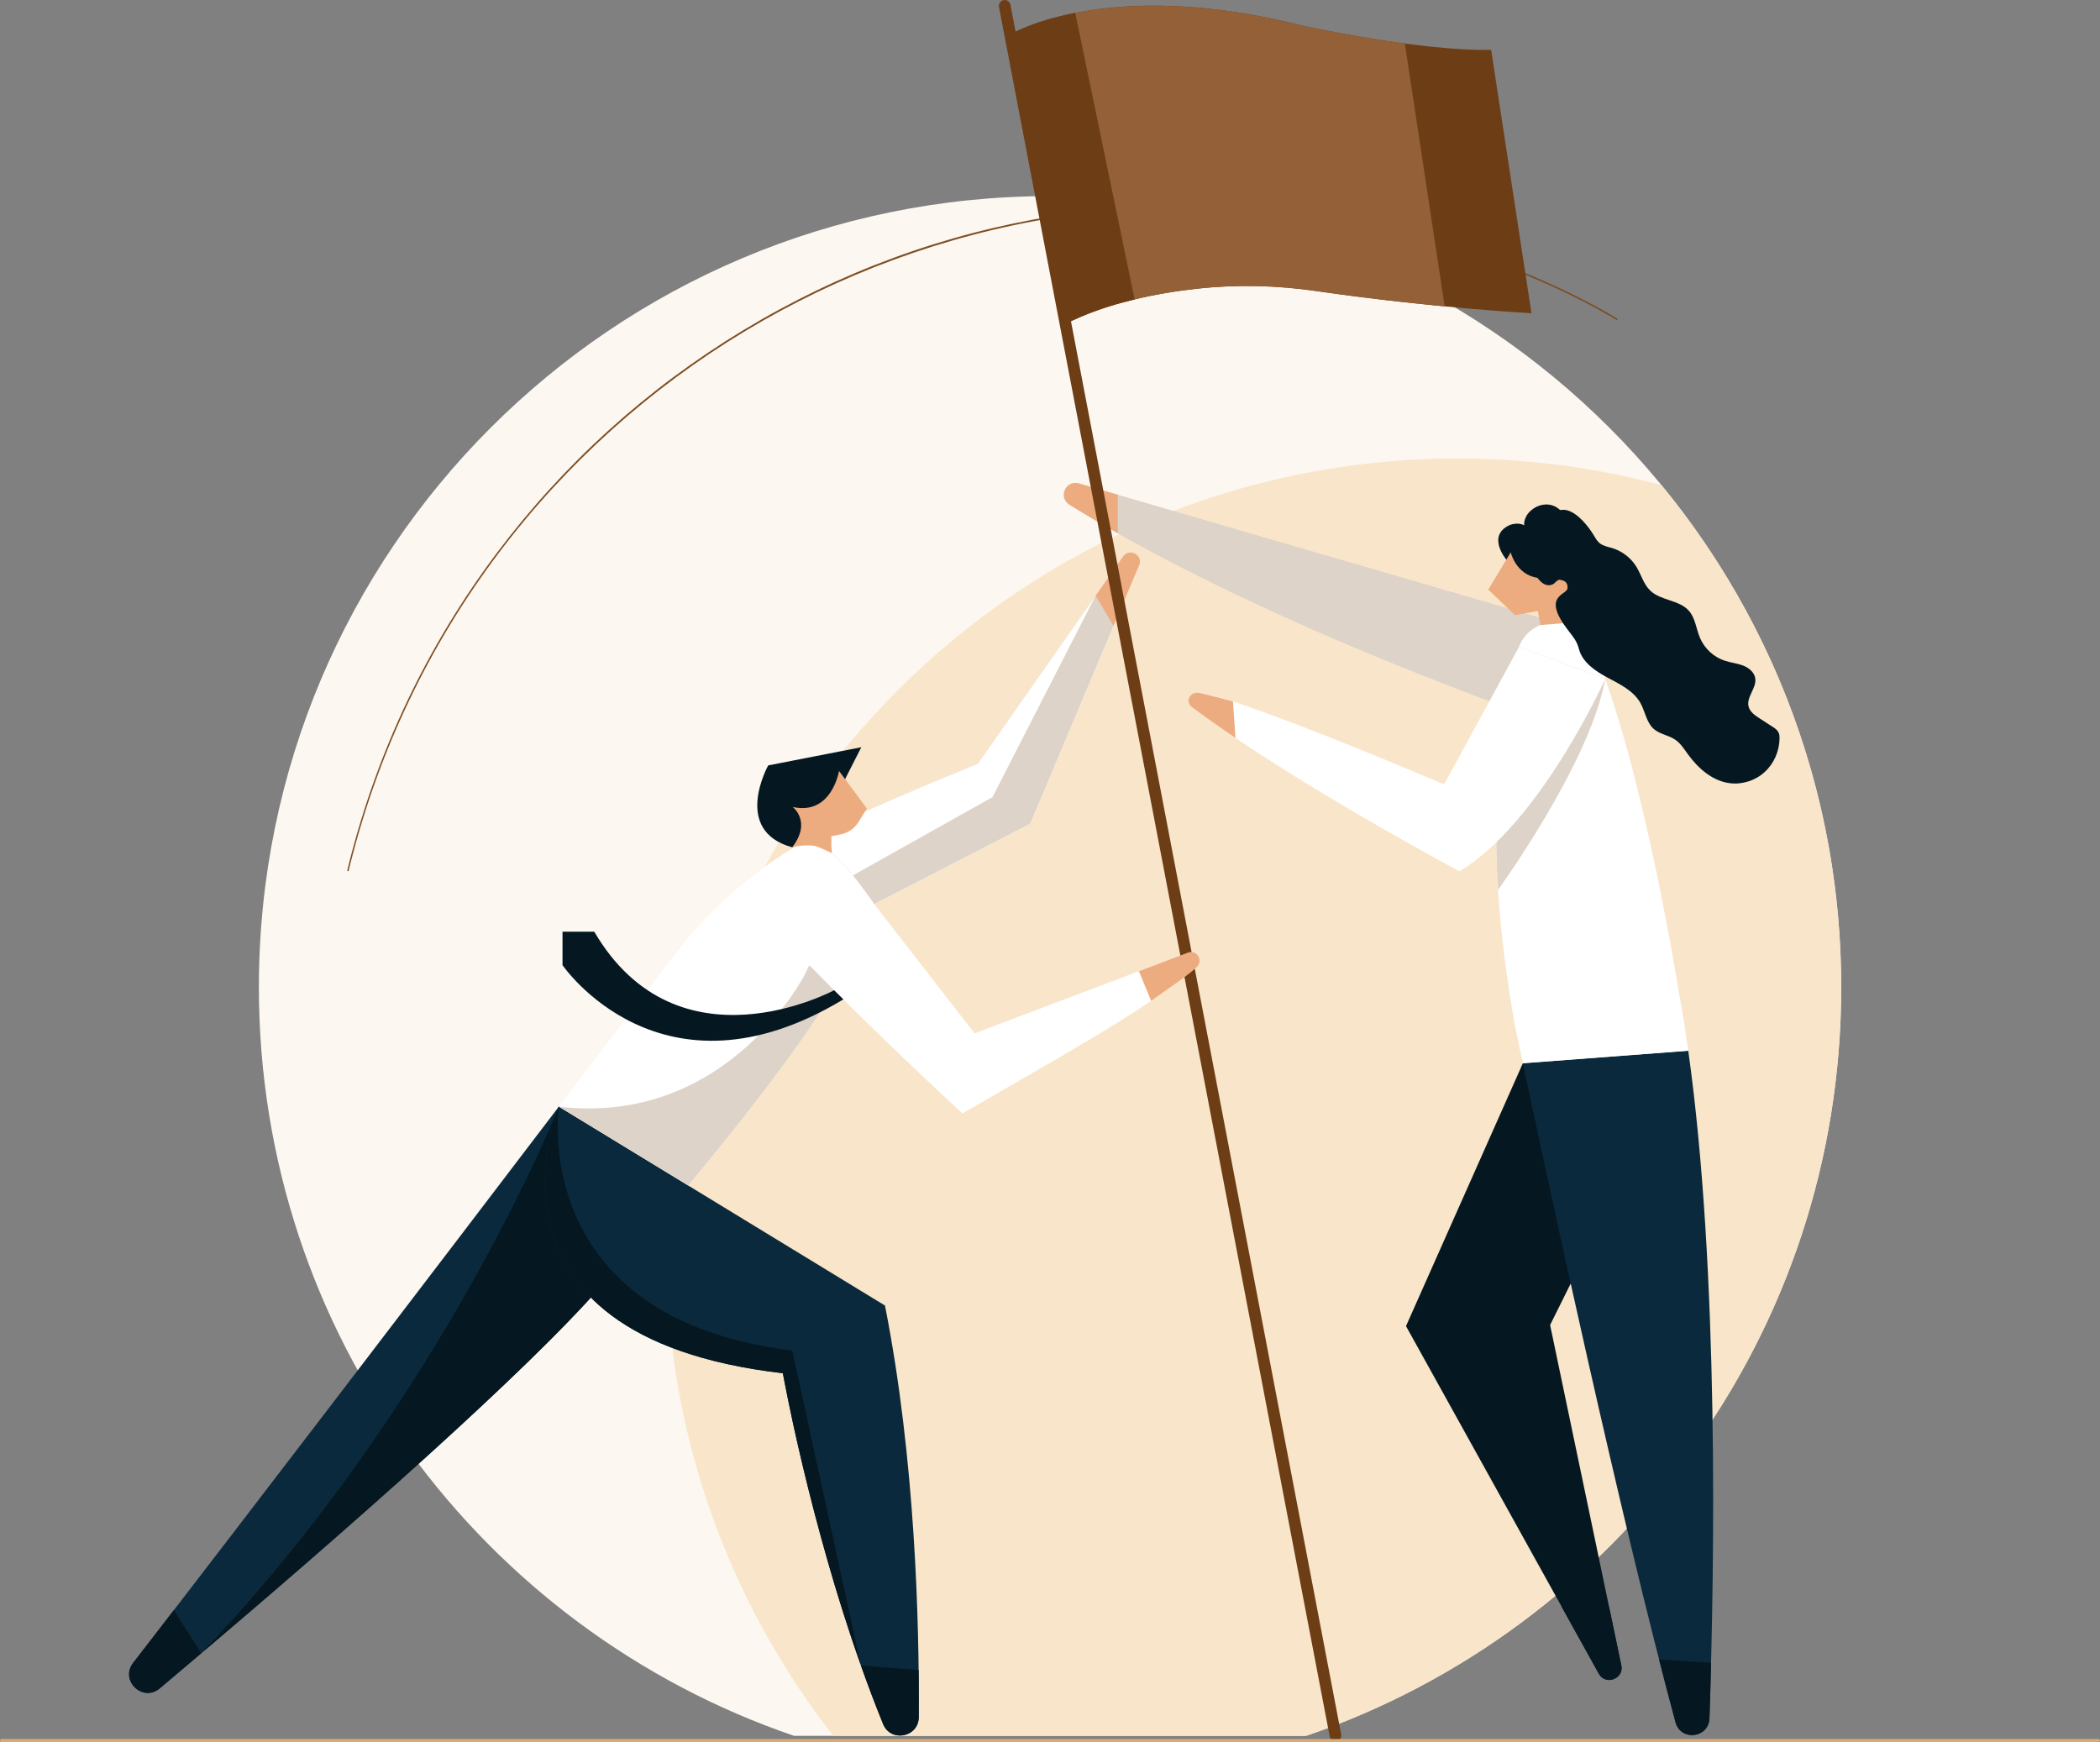 <?xml version="1.0" encoding="UTF-8"?><svg id="Livello_2" xmlns="http://www.w3.org/2000/svg" viewBox="0 0 359.36 298.12"><rect x="0" y="0" width="359.36" height="298.12" fill="#808080" stroke="none"/><defs><style>.cls-1{fill:#936037;}.cls-1,.cls-2,.cls-3,.cls-4,.cls-5,.cls-6,.cls-7,.cls-8,.cls-9,.cls-10,.cls-11{stroke-width:0px;}.cls-2{fill:#edac80;}.cls-3{fill:#f9e5c9;}.cls-4{fill:#0a293c;}.cls-5{fill:#051821;}.cls-6{fill:#ded3c8;}.cls-7{fill:#d8ae78;}.cls-8{fill:#fff;}.cls-9{fill:#fcf7f0;}.cls-10{fill:#7d4e24;}.cls-11{fill:#6d3d15;}</style></defs><g id="Livello_1-2"><path class="cls-9" d="M135.87,297.07h87.63c53.27-18.21,91.57-68.7,91.57-128.13,0-74.77-60.61-135.38-135.38-135.38S44.3,94.17,44.3,168.94c0,59.44,38.3,109.92,91.57,128.13Z"/><path class="cls-3" d="M284.32,83.03c-11.15-2.97-22.86-4.56-34.94-4.56-74.77,0-135.38,60.61-135.38,135.38,0,31.38,10.69,60.26,28.61,83.22h80.9c53.27-18.21,91.57-68.7,91.57-128.13,0-32.62-11.54-62.54-30.75-85.91Z"/><path class="cls-10" d="M59.66,149.1l-.25-.06c.11-.47.23-.93.34-1.39,4.89-19.35,13.4-37.21,25.31-53.06,11.52-15.33,25.7-28.14,42.15-38.09,16.48-9.96,34.39-16.54,53.26-19.55,19.56-3.12,39.28-2.26,58.63,2.56,23.07,5.75,37.59,14.98,37.73,15.08l-.14.21c-.14-.09-14.63-9.3-37.66-15.04-78.75-19.63-159.07,28.79-179.05,107.95-.12.46-.23.92-.34,1.39Z"/><path class="cls-6" d="M266.09,106.45l-81.46-23.71c-2.25-.65-3.61,2.4-1.62,3.64,11.94,7.44,35.1,20.01,74,34.42l7.15.05,1.93-14.4Z"/><path class="cls-5" d="M260.6,181.96l-20,44.99,33,59.49c1.2,2.12,4.44.8,3.82-1.56l-12.16-58.12,3.53-7.1,8.2-26.13-16.38-11.58Z"/><path class="cls-4" d="M260.6,181.96c4.15,19.56,16.61,77.52,26.12,112.79.88,3.27,5.68,2.72,5.8-.67.9-26.36,1.66-76.62-3.62-114.27l-28.3,2.14Z"/><path class="cls-8" d="M259.6,111.83c-2.62,12.48-6.31,30-.41,63.44,0,0,.51,2.45,1.41,6.7l28.3-2.14c-.47-3.36-.98-6.63-1.56-9.76,0,0-6.32-40.04-14.9-59.53-2.66-6.05-11.49-5.17-12.85,1.3Z"/><path class="cls-6" d="M259.94,110.7c-.14.35-.25.73-.33,1.12-1.94,9.24-4.46,21.26-3.25,40.46.04-.06,15.78-21.73,18.33-36.09,0,0,0,0,0,0l-14.75-5.49Z"/><path class="cls-5" d="M257.77,95.77s-3.49-4.1.62-5.93c0,0,1.4-.55,2.43.07,0,0-.2-1.35,1.18-2.56,1.16-1.02,2.83-1.35,4.19-.63.73.39,1.44,1.09,1.81,2.37,0,0,.89-.14,1.83.18s1.91,1.08,2.07,2.89c0,0,2.26.51,1.17,4.59,0,0,3.09,2.35-1.11,6.81,0,0,.18,3.43-4.15,3.05l-4.36-4.04-3.34-1.47-2.33-5.34Z"/><path class="cls-8" d="M274.69,116.19s-11.07,24.63-24.94,32.94c0,0-28.78-15.37-45.79-28.1-1.31-.98-.23-2.82,1.36-2.43,2.19.54,3.46.71,5.67,1.45,13.08,4.37,29.87,11.59,36.14,14.18l12.81-23.52,14.76,5.49Z"/><path class="cls-2" d="M263.59,106.97l-.42-2.39-3.92.69-4.57-4.36,3.84-6.38s.87,3.78,4.59,4.37c0,0,1.25,1.95,2.8.99,0,0,2.27-2.54,2.44.97l-.55,5.77-4.21.34Z"/><path class="cls-5" d="M273.6,286.45c1.2,2.12,4.44.8,3.82-1.56l-2.08-9.92h-8.11l6.37,11.48Z"/><path class="cls-5" d="M283.91,284c.96,3.76,1.9,7.36,2.82,10.76.88,3.27,5.68,2.72,5.8-.67.1-2.89.2-6.09.28-9.51l-8.9-.58Z"/><path class="cls-2" d="M210.99,120.04c-2.1-.6-3.55-.91-5.67-1.45-1.59-.41-2.67,1.45-1.36,2.43,2.3,1.72,4.83,3.49,7.46,5.27l-.43-6.25Z"/><path class="cls-2" d="M191.28,84.67l-6.65-1.94c-2.25-.65-3.61,2.4-1.62,3.64,2.32,1.45,5.07,3.09,8.28,4.9v-6.6Z"/><path class="cls-4" d="M95.63,189.39h0c-22.14,29.09-52.05,68.29-72.85,95.2-2.32,3,1.64,6.81,4.55,4.36,24.26-20.43,61.27-52.4,75.92-69.29,0,0,6.43-7.07,14.52-16.77l-22.14-13.5Z"/><path class="cls-5" d="M29.74,275.58c-2.41,3.12-4.73,6.14-6.95,9.01-2.32,3,1.64,6.81,4.55,4.36,2.26-1.91,4.64-3.91,7.1-6l-4.69-7.38Z"/><path class="cls-5" d="M34.43,282.96c23.88-20.27,55.54-47.98,68.82-63.29,0,0,6.43-7.07,14.52-16.77l-22.14-13.5s-19.89,50.35-61.2,93.56h0Z"/><path class="cls-4" d="M95.63,189.39s-16.73,39.26,38.34,45.63c0,0,5.65,31.75,17.15,60.03,1.3,3.2,6.08,2.28,6.1-1.18.11-16.25-.61-44.28-5.78-70.44l-55.8-34.04Z"/><path class="cls-8" d="M192.16,95.29l-24.82,35.42s-10.09,4.02-23.15,9.9c-11.49,5.17-21.47,13.16-29.09,23.19-5.1,6.71-11.82,15.55-19.46,25.59h0s22.14,13.5,22.14,13.5c12.74-15.28,29.57-37.1,31.85-48.15l26.7-13.76,18.64-44.3c.64-1.77-1.79-2.97-2.81-1.39Z"/><path class="cls-6" d="M194.96,96.68c.64-1.77-1.79-2.97-2.81-1.39l-24.82,35.42s-10.09,4.02-23.15,9.9c-1.66.75-3.28,1.56-4.88,2.42l1.02,1.42,2.04,1.54c2.91,2.36,7.25,8.74,7.25,8.74l26.7-13.76,18.64-44.3Z"/><path class="cls-2" d="M194.96,96.68c.64-1.77-1.79-2.97-2.81-1.39l-4.67,6.66,3.08,5.17,4.4-10.45Z"/><path class="cls-8" d="M187.49,101.95h0l-20.15,28.76s-10.09,4.02-23.15,9.9c-1.66.75-3.28,1.56-4.88,2.42l1.02,1.42,2.04,1.54c1.1.89,2.4,2.35,3.59,3.82h0s23.88-13.39,23.88-13.39l17.65-34.49Z"/><path class="cls-5" d="M144.62,133.33l2.77-5.45-15.93,3.11s-6.26,11.19,4.12,14.02l5.94-3.47,3.07-4.3.04-3.91Z"/><path class="cls-8" d="M149.62,154.75l17.15,22.1,36.52-13.82c1.57-.59,2.76,1.46,1.46,2.53-8.84,7.28-20.5,13.68-40.06,24.99,0,0-14.17-13.04-26.2-25.36l-7.06-13.63,18.19,3.19Z"/><path class="cls-11" d="M228.53,298.02c-.47,0-.89-.33-.98-.81L170.95,1.19c-.1-.54.25-1.07.79-1.17.55-.1,1.07.25,1.17.79l56.6,296.02c.1.54-.25,1.07-.79,1.17-.06.01-.13.02-.19.02Z"/><path class="cls-5" d="M151.12,295.05c1.3,3.2,6.08,2.28,6.1-1.18.02-2.44.01-5.15-.02-8.07l-9.88-.77c1.19,3.35,2.45,6.71,3.8,10.02Z"/><path class="cls-2" d="M142.27,144.47v-1.35s1.68-.35,1.68-.35c1.23-.26,2.3-1.01,2.96-2.08l1.43-2.32-4.76-6.43s-1.25,7.67-7.94,6.16c0,0,3.33,2.49-.08,6.91,0,0,1.83-.52,3.73-.26.75.1,3.06,1.26,3.06,1.26l-.1-1.53Z"/><path class="cls-2" d="M196.98,171.3c2.93-2.11,5.64-3.86,7.77-5.74,1.26-1.11.1-3.12-1.46-2.53l-8.4,3.18,2.1,5.09Z"/><path class="cls-6" d="M142.73,169.47l-4.24-4.29-.79,1.64s-13.24,25.99-42.07,22.57l22.14,13.5c7.66-9.19,18.27-22.46,24.97-33.42Z"/><path class="cls-5" d="M133.97,235.02s4.41,24.75,13.35,50l-11.75-53.9c-45.34-5.49-39.94-41.74-39.94-41.74,0,0-16.73,39.26,38.34,45.63Z"/><path class="cls-5" d="M142.73,169.47s-26.7,14.44-41.04-10.02h-5.43v5.72s16.85,24.71,48.06,5.86l-1.58-1.57Z"/><path class="cls-11" d="M172.69,6s16.56-10.22,50.51-1.53c0,0,20.14,4.35,31.97,4.06l6.9,45.07s-16.64-.86-36.85-3.79c-6.65-.96-13.39-1.15-20.07-.43-7.15.76-15.82,2.46-22.99,6.14l-9.47-49.52Z"/><path class="cls-1" d="M240.41,7.45c-9.01-1.21-17.22-2.98-17.22-2.98-20.91-5.35-35.21-3.53-43.12-1.35l8.89,34.38,3.1,14.28c4.49-1.23,9.03-1.98,13.08-2.41,6.68-.71,13.42-.53,20.07.43,8.22,1.19,15.85,2.04,22.01,2.63l-6.82-44.99Z"/><path class="cls-11" d="M194.16,51.24l-10.16-49.04c-7.57,1.49-11.31,3.8-11.31,3.8l9.47,49.52c3.74-1.92,7.88-3.29,12.01-4.28Z"/><path class="cls-7" d="M359.11,298.12H.25c-.14,0-.25-.11-.25-.25s.11-.25.25-.25h358.86c.14,0,.25.11.25.25s-.11.25-.25.25Z"/><path class="cls-5" d="M263.3,89.29c-1.23,1.27-1.69,3.39-.68,4.84.7,1.01,2.03,1.68,2.15,2.9.05.52-.14,1.03-.26,1.54-.34,1.5,3.82-.51,3.74,2.05-.04,1.3-4.62,1.16.13,7.3.82,1.06,1.47,1.82,1.8,3.11.59,2.32,2.81,3.82,4.92,4.94,2.11,1.13,4.43,2.24,5.61,4.33.83,1.48,1.03,3.37,2.32,4.48,1.02.88,2.49,1.04,3.61,1.79.93.62,1.54,1.6,2.2,2.51,1.76,2.43,4.23,4.6,7.2,4.96,2.14.26,4.37-.47,5.95-1.93,1.59-1.45,2.51-3.59,2.53-5.75,0-.34-.02-.7-.17-1.01-.21-.43-.62-.71-1.02-.97l-2.24-1.45c-.79-.51-1.63-1.1-1.87-2.01-.41-1.63,1.38-3.14,1.15-4.81-.15-1.06-1.11-1.84-2.12-2.22s-2.09-.48-3.11-.82c-1.86-.61-3.43-2.05-4.21-3.85-.68-1.57-.8-3.43-1.93-4.7-1.66-1.87-4.78-1.71-6.6-3.44-1.14-1.09-1.55-2.73-2.37-4.08-.93-1.52-2.43-2.68-4.13-3.2-.74-.22-1.54-.35-2.15-.83-.45-.37-.74-.9-1.04-1.4-.95-1.55-2.71-3.77-4.57-4.25-1.54-.39-3.84.88-4.85,1.93Z"/></g></svg>
